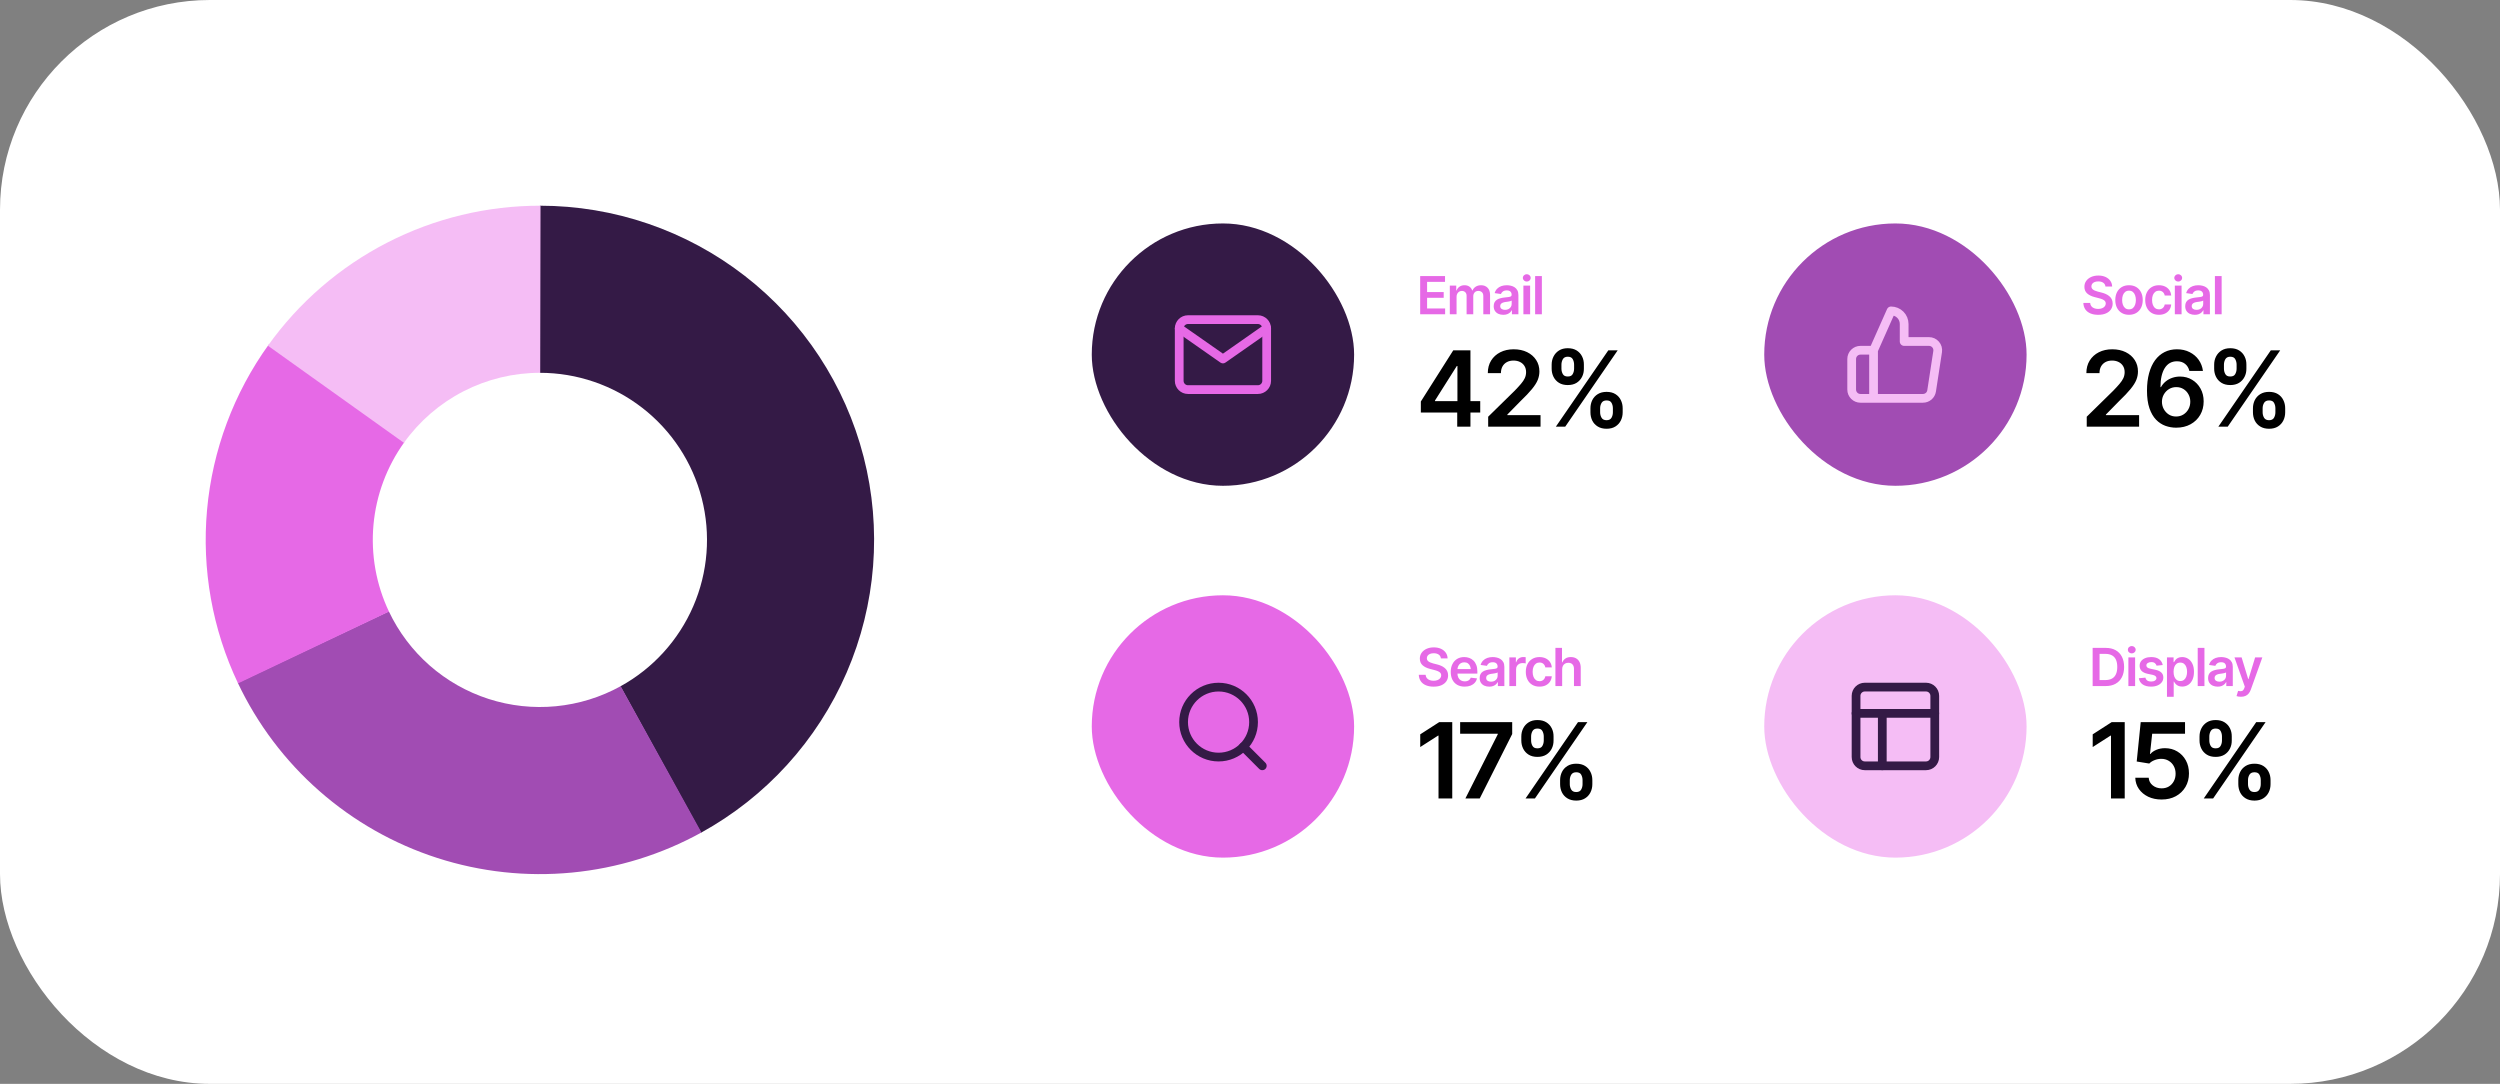 <svg width="316" height="137" viewBox="0 0 316 137" fill="none" xmlns="http://www.w3.org/2000/svg">
<rect x="0" y="0" width="316" height="137" fill="#808080" stroke="none"/>
<rect width="316" height="137" rx="26.528" fill="white"/>
<path d="M68.244 26.001C77.619 26.001 86.727 29.12 94.135 34.866C101.543 40.612 106.829 48.658 109.16 57.739C111.492 66.82 110.736 76.418 107.013 85.022C103.29 93.626 96.81 100.747 88.595 105.263L78.419 86.754C82.527 84.496 85.767 80.935 87.628 76.633C89.49 72.331 89.868 67.532 88.702 62.992C87.536 58.452 84.893 54.428 81.189 51.555C77.486 48.682 72.931 47.123 68.244 47.123L68.244 26.001Z" fill="#341A46"/>
<path d="M88.665 105.224C83.613 108.014 78.043 109.739 72.299 110.293C66.554 110.847 60.757 110.218 55.266 108.445C49.774 106.672 44.703 103.793 40.367 99.985C36.031 96.177 32.522 91.52 30.055 86.303L49.149 77.274C50.383 79.882 52.138 82.211 54.306 84.115C56.474 86.019 59.009 87.459 61.755 88.345C64.501 89.231 67.399 89.546 70.271 89.269C73.143 88.992 75.928 88.129 78.454 86.735L88.665 105.224Z" fill="#A14CB3"/>
<path d="M30.089 86.376C26.842 79.543 25.489 71.963 26.173 64.428C26.856 56.894 29.55 49.681 33.974 43.544L51.109 55.894C48.897 58.963 47.55 62.569 47.208 66.337C46.867 70.104 47.543 73.894 49.166 77.31L30.089 86.376Z" fill="#E669E6"/>
<path d="M33.864 43.698C37.779 38.214 42.95 33.746 48.945 30.667C54.939 27.588 61.583 25.989 68.321 26.001L68.282 47.123C64.913 47.117 61.591 47.917 58.594 49.456C55.597 50.995 53.012 53.229 51.054 55.971L33.864 43.698Z" fill="#F5BDF5"/>
<rect x="138" y="28.244" width="33.16" height="33.16" rx="16.58" fill="#341A46"/>
<path d="M150.159 40.402H159.002C159.61 40.402 160.107 40.9 160.107 41.508V48.14C160.107 48.748 159.61 49.245 159.002 49.245H150.159C149.551 49.245 149.053 48.748 149.053 48.14V41.508C149.053 40.9 149.551 40.402 150.159 40.402Z" stroke="#E669E6" stroke-width="1.105" stroke-linecap="round" stroke-linejoin="round"/>
<path d="M160.107 41.508L154.58 45.377L149.053 41.508" stroke="#E669E6" stroke-width="1.105" stroke-linecap="round" stroke-linejoin="round"/>
<path d="M179.51 39.719V34.894H182.651V35.626H180.384V36.921H182.483V37.643H180.384V38.987H182.664V39.719H179.51ZM183.257 39.719V36.098H184.07V36.717H184.115C184.191 36.51 184.316 36.348 184.491 36.231C184.666 36.112 184.873 36.053 185.112 36.053C185.359 36.053 185.566 36.112 185.734 36.231C185.903 36.35 186.02 36.512 186.087 36.717H186.126C186.208 36.516 186.344 36.355 186.534 36.234C186.724 36.113 186.951 36.053 187.214 36.053C187.547 36.053 187.818 36.159 188.027 36.37C188.238 36.58 188.344 36.886 188.344 37.29V39.719H187.489V37.419C187.489 37.197 187.429 37.034 187.308 36.931C187.189 36.825 187.044 36.772 186.871 36.772C186.666 36.772 186.506 36.837 186.392 36.966C186.277 37.094 186.22 37.258 186.22 37.458V39.719H185.378V37.387C185.378 37.199 185.323 37.05 185.213 36.94C185.103 36.828 184.957 36.772 184.776 36.772C184.653 36.772 184.54 36.803 184.439 36.866C184.337 36.928 184.256 37.016 184.196 37.128C184.138 37.24 184.109 37.37 184.109 37.517V39.719H183.257ZM190.018 39.793C189.787 39.793 189.58 39.752 189.397 39.67C189.213 39.586 189.069 39.463 188.963 39.301C188.857 39.139 188.804 38.939 188.804 38.702C188.804 38.499 188.842 38.331 188.917 38.197C188.993 38.063 189.096 37.956 189.225 37.876C189.357 37.796 189.505 37.736 189.669 37.695C189.833 37.652 190.002 37.621 190.177 37.604C190.391 37.58 190.564 37.56 190.695 37.543C190.827 37.525 190.922 37.497 190.98 37.458C191.041 37.419 191.071 37.359 191.071 37.277V37.261C191.071 37.086 191.019 36.95 190.915 36.853C190.812 36.756 190.661 36.707 190.462 36.707C190.253 36.707 190.086 36.752 189.963 36.843C189.843 36.934 189.76 37.041 189.717 37.164L188.924 37.05C188.987 36.83 189.09 36.647 189.235 36.5C189.379 36.351 189.555 36.24 189.763 36.166C189.972 36.091 190.203 36.053 190.456 36.053C190.628 36.053 190.801 36.074 190.974 36.114C191.146 36.153 191.305 36.22 191.45 36.315C191.594 36.41 191.71 36.538 191.796 36.697C191.883 36.857 191.926 37.057 191.926 37.297V39.719H191.107V39.22H191.081C191.029 39.319 190.955 39.413 190.86 39.502C190.768 39.588 190.651 39.658 190.511 39.712C190.373 39.766 190.208 39.793 190.018 39.793ZM190.235 39.165C190.408 39.165 190.557 39.132 190.682 39.065C190.808 38.995 190.905 38.905 190.974 38.793C191.043 38.678 191.077 38.554 191.077 38.42V37.996C191.049 38.018 191.004 38.038 190.941 38.057C190.879 38.075 190.808 38.091 190.728 38.106C190.648 38.121 190.569 38.134 190.491 38.145C190.416 38.156 190.35 38.164 190.294 38.171C190.166 38.188 190.052 38.217 189.95 38.258C189.851 38.297 189.772 38.351 189.714 38.42C189.656 38.489 189.627 38.579 189.627 38.689C189.627 38.847 189.684 38.965 189.798 39.045C189.913 39.125 190.058 39.165 190.235 39.165ZM192.557 39.719V36.098H193.409V39.719H192.557ZM192.985 35.59C192.849 35.59 192.732 35.545 192.635 35.454C192.538 35.363 192.489 35.254 192.489 35.127C192.489 34.997 192.538 34.887 192.635 34.797C192.732 34.706 192.849 34.66 192.985 34.66C193.119 34.66 193.234 34.706 193.331 34.797C193.428 34.887 193.477 34.996 193.477 35.124C193.477 35.253 193.428 35.363 193.331 35.454C193.234 35.545 193.119 35.59 192.985 35.59ZM194.892 34.894V39.719H194.04V34.894H194.892Z" fill="#E669E6"/>
<path d="M179.594 52.142V50.75L183.694 44.279H184.847V46.261H184.141L181.382 50.627V50.704H187.101V52.142H179.594ZM184.193 53.93V51.721L184.219 51.093V44.279H185.864V53.93H184.193ZM188.105 53.93V52.673L191.46 49.383C191.775 49.059 192.038 48.772 192.25 48.522C192.466 48.271 192.627 48.029 192.735 47.796C192.843 47.559 192.897 47.306 192.897 47.038C192.897 46.736 192.828 46.475 192.69 46.255C192.552 46.035 192.362 45.866 192.12 45.75C191.883 45.633 191.611 45.575 191.304 45.575C190.985 45.575 190.706 45.64 190.469 45.769C190.231 45.899 190.045 46.082 189.912 46.32C189.782 46.557 189.717 46.84 189.717 47.168H188.059C188.059 46.559 188.197 46.03 188.474 45.581C188.754 45.128 189.141 44.776 189.633 44.526C190.125 44.275 190.689 44.15 191.324 44.15C191.976 44.15 192.545 44.271 193.033 44.513C193.521 44.755 193.901 45.087 194.173 45.51C194.445 45.929 194.581 46.408 194.581 46.948C194.581 47.311 194.512 47.667 194.374 48.017C194.236 48.362 193.992 48.748 193.642 49.176C193.297 49.599 192.811 50.111 192.185 50.711L190.527 52.401V52.472H194.724V53.93H188.105ZM201.032 52.116V51.611C201.032 51.235 201.11 50.89 201.265 50.575C201.421 50.26 201.652 50.007 201.958 49.817C202.265 49.627 202.636 49.532 203.072 49.532C203.517 49.532 203.89 49.627 204.193 49.817C204.495 50.007 204.722 50.26 204.873 50.575C205.028 50.886 205.106 51.231 205.106 51.611V52.116C205.106 52.492 205.028 52.837 204.873 53.153C204.717 53.468 204.488 53.72 204.186 53.91C203.884 54.1 203.513 54.195 203.072 54.195C202.632 54.195 202.258 54.1 201.952 53.91C201.645 53.72 201.414 53.468 201.259 53.153C201.108 52.837 201.032 52.492 201.032 52.116ZM202.256 51.611V52.116C202.256 52.367 202.317 52.596 202.437 52.803C202.558 53.01 202.77 53.114 203.072 53.114C203.37 53.114 203.577 53.01 203.694 52.803C203.81 52.596 203.869 52.367 203.869 52.116V51.611C203.869 51.361 203.813 51.132 203.7 50.925C203.592 50.717 203.383 50.614 203.072 50.614C202.774 50.614 202.563 50.717 202.437 50.925C202.317 51.132 202.256 51.361 202.256 51.611ZM196.129 46.598V46.093C196.129 45.713 196.209 45.368 196.369 45.057C196.529 44.742 196.76 44.489 197.062 44.299C197.364 44.109 197.731 44.014 198.163 44.014C198.612 44.014 198.988 44.109 199.29 44.299C199.592 44.489 199.821 44.742 199.976 45.057C200.132 45.368 200.207 45.713 200.203 46.093V46.598C200.207 46.974 200.13 47.319 199.97 47.634C199.81 47.95 199.579 48.202 199.277 48.392C198.975 48.578 198.603 48.671 198.163 48.671C197.722 48.671 197.351 48.576 197.049 48.386C196.747 48.196 196.518 47.943 196.362 47.628C196.207 47.313 196.129 46.969 196.129 46.598ZM197.366 46.093V46.598C197.366 46.849 197.425 47.077 197.541 47.285C197.658 47.492 197.865 47.593 198.163 47.589C198.469 47.593 198.679 47.492 198.791 47.285C198.908 47.077 198.966 46.849 198.966 46.598V46.093C198.966 45.843 198.91 45.614 198.798 45.406C198.69 45.195 198.478 45.089 198.163 45.089C197.869 45.089 197.662 45.195 197.541 45.406C197.425 45.618 197.366 45.847 197.366 46.093ZM196.66 53.93L203.292 44.279H204.478L197.845 53.93H196.66Z" fill="black"/>
<rect x="223" y="28.244" width="33.16" height="33.16" rx="16.58" fill="#A14CB3"/>
<g clip-path="url(#clip0_1291_3856)">
<path d="M236.817 44.271L239.028 39.297C239.467 39.297 239.889 39.472 240.2 39.782C240.511 40.093 240.686 40.515 240.686 40.955V43.166H243.814C243.974 43.164 244.133 43.197 244.279 43.262C244.425 43.328 244.555 43.425 244.66 43.546C244.765 43.666 244.843 43.809 244.888 43.963C244.932 44.117 244.943 44.278 244.919 44.437L244.156 49.411C244.116 49.674 243.982 49.915 243.779 50.087C243.576 50.26 243.318 50.353 243.051 50.35H236.817M236.817 44.271V50.35M236.817 44.271H235.159C234.866 44.271 234.585 44.387 234.377 44.595C234.17 44.802 234.053 45.083 234.053 45.376V49.245C234.053 49.538 234.17 49.819 234.377 50.027C234.585 50.234 234.866 50.35 235.159 50.35H236.817" stroke="#F5BDF5" stroke-width="1.105" stroke-linecap="round" stroke-linejoin="round"/>
</g>
<path d="M265.213 39.793C264.838 39.793 264.512 39.735 264.236 39.618C263.959 39.502 263.743 39.332 263.588 39.11C263.432 38.885 263.348 38.613 263.335 38.294H264.197C264.21 38.462 264.261 38.603 264.352 38.715C264.443 38.825 264.562 38.908 264.708 38.964C264.857 39.02 265.022 39.048 265.204 39.048C265.394 39.048 265.561 39.019 265.706 38.961C265.85 38.903 265.964 38.822 266.046 38.718C266.128 38.614 266.169 38.494 266.169 38.355C266.169 38.23 266.132 38.128 266.059 38.048C265.985 37.966 265.884 37.897 265.754 37.84C265.625 37.784 265.473 37.735 265.298 37.692L264.75 37.549C264.353 37.448 264.04 37.293 263.811 37.086C263.582 36.877 263.468 36.598 263.468 36.251C263.468 35.965 263.545 35.717 263.698 35.506C263.851 35.292 264.061 35.126 264.326 35.007C264.594 34.888 264.896 34.829 265.233 34.829C265.576 34.829 265.877 34.888 266.136 35.007C266.395 35.126 266.598 35.29 266.745 35.499C266.892 35.709 266.969 35.949 266.975 36.221H266.13C266.108 36.014 266.017 35.854 265.855 35.742C265.695 35.628 265.484 35.571 265.223 35.571C265.042 35.571 264.885 35.597 264.754 35.651C264.624 35.705 264.525 35.78 264.456 35.875C264.387 35.97 264.352 36.078 264.352 36.199C264.352 36.333 264.392 36.443 264.472 36.529C264.554 36.613 264.658 36.681 264.783 36.733C264.91 36.785 265.04 36.828 265.171 36.863L265.622 36.976C265.803 37.019 265.978 37.077 266.146 37.151C266.315 37.222 266.466 37.313 266.599 37.423C266.736 37.531 266.842 37.662 266.92 37.818C267 37.973 267.04 38.156 267.04 38.365C267.04 38.646 266.968 38.894 266.823 39.11C266.678 39.324 266.47 39.491 266.198 39.612C265.926 39.733 265.598 39.793 265.213 39.793ZM269.106 39.79C268.752 39.79 268.445 39.712 268.186 39.557C267.927 39.401 267.726 39.183 267.584 38.903C267.444 38.622 267.373 38.296 267.373 37.925C267.373 37.551 267.444 37.224 267.584 36.944C267.726 36.661 267.927 36.442 268.186 36.286C268.445 36.131 268.752 36.053 269.106 36.053C269.46 36.053 269.767 36.131 270.026 36.286C270.285 36.442 270.485 36.661 270.628 36.944C270.77 37.224 270.842 37.551 270.842 37.925C270.842 38.296 270.77 38.622 270.628 38.903C270.485 39.183 270.285 39.401 270.026 39.557C269.767 39.712 269.46 39.79 269.106 39.79ZM269.106 39.103C269.302 39.103 269.464 39.052 269.592 38.948C269.719 38.842 269.814 38.7 269.877 38.521C269.941 38.341 269.974 38.143 269.974 37.925C269.974 37.702 269.941 37.502 269.877 37.322C269.814 37.143 269.719 37.002 269.592 36.898C269.464 36.792 269.302 36.739 269.106 36.739C268.914 36.739 268.753 36.792 268.623 36.898C268.494 37.002 268.397 37.143 268.332 37.322C268.269 37.502 268.238 37.702 268.238 37.925C268.238 38.143 268.269 38.341 268.332 38.521C268.397 38.7 268.494 38.842 268.623 38.948C268.753 39.052 268.914 39.103 269.106 39.103ZM272.888 39.79C272.528 39.79 272.218 39.711 271.959 39.554C271.7 39.394 271.501 39.174 271.363 38.893C271.225 38.612 271.156 38.29 271.156 37.925C271.156 37.556 271.226 37.231 271.366 36.95C271.507 36.669 271.706 36.45 271.965 36.293C272.224 36.133 272.53 36.053 272.882 36.053C273.178 36.053 273.439 36.107 273.666 36.215C273.892 36.323 274.072 36.475 274.206 36.672C274.342 36.866 274.42 37.094 274.439 37.355H273.623C273.602 37.238 273.56 37.133 273.497 37.041C273.435 36.948 273.352 36.874 273.251 36.821C273.152 36.767 273.033 36.739 272.895 36.739C272.72 36.739 272.567 36.787 272.435 36.882C272.305 36.975 272.204 37.109 272.131 37.283C272.057 37.458 272.02 37.668 272.02 37.912C272.02 38.158 272.056 38.37 272.127 38.55C272.199 38.727 272.3 38.864 272.432 38.961C272.563 39.056 272.718 39.103 272.895 39.103C273.083 39.103 273.241 39.048 273.371 38.938C273.503 38.828 273.587 38.676 273.623 38.482H274.439C274.42 38.739 274.344 38.965 274.213 39.162C274.081 39.358 273.903 39.513 273.678 39.625C273.454 39.735 273.191 39.79 272.888 39.79ZM274.899 39.719V36.098H275.751V39.719H274.899ZM275.327 35.59C275.191 35.59 275.074 35.545 274.977 35.454C274.88 35.363 274.831 35.254 274.831 35.127C274.831 34.997 274.88 34.887 274.977 34.797C275.074 34.706 275.191 34.66 275.327 34.66C275.461 34.66 275.576 34.706 275.673 34.797C275.77 34.887 275.819 34.996 275.819 35.124C275.819 35.253 275.77 35.363 275.673 35.454C275.576 35.545 275.461 35.59 275.327 35.59ZM277.425 39.793C277.194 39.793 276.987 39.752 276.803 39.67C276.62 39.586 276.475 39.463 276.37 39.301C276.264 39.139 276.211 38.939 276.211 38.702C276.211 38.499 276.249 38.331 276.324 38.197C276.4 38.063 276.502 37.956 276.632 37.876C276.763 37.796 276.911 37.736 277.075 37.695C277.24 37.652 277.409 37.621 277.584 37.604C277.798 37.58 277.97 37.56 278.102 37.543C278.234 37.525 278.329 37.497 278.387 37.458C278.447 37.419 278.478 37.359 278.478 37.277V37.261C278.478 37.086 278.426 36.95 278.322 36.853C278.219 36.756 278.067 36.707 277.869 36.707C277.659 36.707 277.493 36.752 277.37 36.843C277.249 36.934 277.167 37.041 277.124 37.164L276.331 37.05C276.393 36.83 276.497 36.647 276.642 36.5C276.786 36.351 276.962 36.24 277.169 36.166C277.379 36.091 277.61 36.053 277.862 36.053C278.035 36.053 278.208 36.074 278.38 36.114C278.553 36.153 278.712 36.22 278.857 36.315C279.001 36.41 279.117 36.538 279.203 36.697C279.289 36.857 279.333 37.057 279.333 37.297V39.719H278.513V39.22H278.487C278.436 39.319 278.362 39.413 278.267 39.502C278.174 39.588 278.058 39.658 277.917 39.712C277.779 39.766 277.615 39.793 277.425 39.793ZM277.642 39.165C277.815 39.165 277.964 39.132 278.089 39.065C278.214 38.995 278.311 38.905 278.38 38.793C278.45 38.678 278.484 38.554 278.484 38.42V37.996C278.456 38.018 278.411 38.038 278.348 38.057C278.286 38.075 278.214 38.091 278.134 38.106C278.055 38.121 277.976 38.134 277.898 38.145C277.822 38.156 277.757 38.164 277.7 38.171C277.573 38.188 277.459 38.217 277.357 38.258C277.258 38.297 277.179 38.351 277.121 38.42C277.063 38.489 277.033 38.579 277.033 38.689C277.033 38.847 277.091 38.965 277.205 39.045C277.319 39.125 277.465 39.165 277.642 39.165ZM280.816 34.894V39.719H279.964V34.894H280.816Z" fill="#E669E6"/>
<path d="M263.763 53.93V52.673L267.118 49.383C267.433 49.059 267.696 48.772 267.908 48.522C268.124 48.271 268.286 48.029 268.394 47.796C268.501 47.559 268.555 47.306 268.555 47.038C268.555 46.736 268.486 46.475 268.348 46.255C268.21 46.035 268.02 45.866 267.778 45.75C267.541 45.633 267.269 45.575 266.962 45.575C266.643 45.575 266.364 45.64 266.127 45.769C265.889 45.899 265.704 46.082 265.57 46.32C265.44 46.557 265.375 46.84 265.375 47.168H263.717C263.717 46.559 263.856 46.03 264.132 45.581C264.413 45.128 264.799 44.776 265.291 44.526C265.783 44.275 266.347 44.15 266.982 44.15C267.634 44.15 268.204 44.271 268.691 44.513C269.179 44.755 269.559 45.087 269.831 45.51C270.103 45.929 270.239 46.408 270.239 46.948C270.239 47.311 270.17 47.667 270.032 48.017C269.894 48.362 269.65 48.748 269.3 49.176C268.955 49.599 268.469 50.111 267.843 50.711L266.185 52.401V52.472H270.382V53.93H263.763ZM275.064 54.059C274.602 54.059 274.151 53.981 273.711 53.826C273.27 53.666 272.875 53.407 272.526 53.049C272.176 52.686 271.897 52.205 271.69 51.605C271.483 51.004 271.379 50.262 271.379 49.377C271.379 48.552 271.468 47.818 271.645 47.175C271.822 46.527 272.074 45.978 272.403 45.529C272.735 45.08 273.132 44.739 273.594 44.506C274.061 44.269 274.583 44.15 275.162 44.15C275.77 44.15 276.308 44.271 276.774 44.513C277.245 44.75 277.625 45.074 277.914 45.484C278.203 45.894 278.383 46.361 278.452 46.883H276.735C276.649 46.512 276.47 46.216 276.198 45.996C275.926 45.776 275.58 45.666 275.162 45.666C274.497 45.666 273.983 45.955 273.62 46.533C273.262 47.112 273.083 47.911 273.083 48.93H273.147C273.303 48.653 273.501 48.416 273.743 48.217C273.989 48.014 274.266 47.861 274.572 47.758C274.883 47.65 275.211 47.596 275.557 47.596C276.122 47.596 276.63 47.731 277.079 48.004C277.528 48.271 277.884 48.643 278.147 49.117C278.411 49.588 278.542 50.128 278.542 50.737C278.542 51.371 278.398 51.939 278.108 52.44C277.819 52.941 277.413 53.336 276.891 53.625C276.368 53.915 275.76 54.059 275.064 54.059ZM275.052 52.647C275.397 52.647 275.703 52.565 275.971 52.401C276.243 52.233 276.457 52.008 276.612 51.728C276.772 51.443 276.852 51.125 276.852 50.776C276.852 50.43 276.774 50.119 276.619 49.843C276.468 49.562 276.258 49.34 275.991 49.176C275.727 49.012 275.423 48.93 275.077 48.93C274.741 48.93 274.434 49.014 274.158 49.182C273.886 49.351 273.67 49.575 273.51 49.856C273.35 50.136 273.27 50.445 273.27 50.782C273.27 51.119 273.348 51.43 273.504 51.715C273.659 51.995 273.871 52.222 274.138 52.395C274.406 52.563 274.71 52.647 275.052 52.647ZM284.773 52.116V51.611C284.773 51.235 284.851 50.89 285.006 50.575C285.162 50.26 285.393 50.007 285.699 49.817C286.006 49.627 286.377 49.532 286.813 49.532C287.258 49.532 287.631 49.627 287.934 49.817C288.236 50.007 288.462 50.26 288.614 50.575C288.769 50.886 288.847 51.231 288.847 51.611V52.116C288.847 52.492 288.769 52.837 288.614 53.153C288.458 53.468 288.229 53.72 287.927 53.91C287.625 54.1 287.253 54.195 286.813 54.195C286.373 54.195 285.999 54.1 285.693 53.91C285.386 53.72 285.155 53.468 285 53.153C284.848 52.837 284.773 52.492 284.773 52.116ZM285.997 51.611V52.116C285.997 52.367 286.057 52.596 286.178 52.803C286.299 53.01 286.511 53.114 286.813 53.114C287.111 53.114 287.318 53.01 287.435 52.803C287.551 52.596 287.61 52.367 287.61 52.116V51.611C287.61 51.361 287.554 51.132 287.441 50.925C287.333 50.717 287.124 50.614 286.813 50.614C286.515 50.614 286.304 50.717 286.178 50.925C286.057 51.132 285.997 51.361 285.997 51.611ZM279.87 46.598V46.093C279.87 45.713 279.95 45.368 280.11 45.057C280.27 44.742 280.501 44.489 280.803 44.299C281.105 44.109 281.472 44.014 281.904 44.014C282.353 44.014 282.728 44.109 283.031 44.299C283.333 44.489 283.562 44.742 283.717 45.057C283.873 45.368 283.948 45.713 283.944 46.093V46.598C283.948 46.974 283.871 47.319 283.711 47.634C283.551 47.95 283.32 48.202 283.018 48.392C282.716 48.578 282.344 48.671 281.904 48.671C281.463 48.671 281.092 48.576 280.79 48.386C280.488 48.196 280.259 47.943 280.103 47.628C279.948 47.313 279.87 46.969 279.87 46.598ZM281.107 46.093V46.598C281.107 46.849 281.165 47.077 281.282 47.285C281.399 47.492 281.606 47.593 281.904 47.589C282.21 47.593 282.42 47.492 282.532 47.285C282.649 47.077 282.707 46.849 282.707 46.598V46.093C282.707 45.843 282.651 45.614 282.538 45.406C282.431 45.195 282.219 45.089 281.904 45.089C281.61 45.089 281.403 45.195 281.282 45.406C281.165 45.618 281.107 45.847 281.107 46.093ZM280.401 53.93L287.033 44.279H288.219L281.586 53.93H280.401Z" fill="black"/>
<rect x="138" y="75.244" width="33.16" height="33.16" rx="16.58" fill="#E669E6"/>
<path d="M154.028 95.694C156.469 95.694 158.449 93.715 158.449 91.273C158.449 88.831 156.469 86.852 154.028 86.852C151.586 86.852 149.606 88.831 149.606 91.273C149.606 93.715 151.586 95.694 154.028 95.694Z" stroke="#341A46" stroke-width="1.105" stroke-linecap="round" stroke-linejoin="round"/>
<path d="M159.554 96.799L157.15 94.394" stroke="#341A46" stroke-width="1.105" stroke-linecap="round" stroke-linejoin="round"/>
<path d="M181.213 86.793C180.838 86.793 180.512 86.735 180.236 86.618C179.959 86.502 179.743 86.332 179.588 86.11C179.432 85.885 179.348 85.613 179.335 85.294H180.197C180.21 85.462 180.261 85.603 180.352 85.715C180.443 85.825 180.562 85.908 180.708 85.964C180.857 86.02 181.022 86.048 181.204 86.048C181.394 86.048 181.561 86.019 181.706 85.961C181.85 85.903 181.964 85.822 182.046 85.718C182.128 85.615 182.169 85.494 182.169 85.355C182.169 85.23 182.132 85.128 182.059 85.048C181.985 84.966 181.884 84.897 181.754 84.841C181.625 84.784 181.473 84.735 181.298 84.692L180.75 84.549C180.353 84.448 180.04 84.293 179.811 84.086C179.582 83.877 179.468 83.598 179.468 83.251C179.468 82.966 179.545 82.717 179.698 82.506C179.851 82.292 180.061 82.126 180.326 82.007C180.594 81.888 180.896 81.829 181.233 81.829C181.576 81.829 181.877 81.888 182.136 82.007C182.395 82.126 182.598 82.29 182.745 82.499C182.892 82.709 182.969 82.949 182.975 83.221H182.13C182.108 83.014 182.017 82.854 181.855 82.742C181.695 82.628 181.484 82.57 181.223 82.57C181.042 82.57 180.885 82.597 180.754 82.651C180.624 82.705 180.525 82.78 180.456 82.875C180.387 82.97 180.352 83.078 180.352 83.199C180.352 83.332 180.392 83.443 180.472 83.529C180.554 83.613 180.658 83.681 180.783 83.733C180.91 83.785 181.04 83.828 181.171 83.863L181.622 83.976C181.803 84.019 181.978 84.077 182.146 84.151C182.315 84.222 182.466 84.313 182.599 84.423C182.736 84.531 182.842 84.662 182.92 84.818C183 84.973 183.04 85.156 183.04 85.365C183.04 85.646 182.968 85.894 182.823 86.11C182.678 86.324 182.47 86.491 182.198 86.612C181.926 86.733 181.598 86.793 181.213 86.793ZM185.132 86.79C184.769 86.79 184.456 86.714 184.193 86.563C183.929 86.41 183.726 86.194 183.584 85.916C183.444 85.637 183.373 85.309 183.373 84.931C183.373 84.558 183.444 84.231 183.584 83.95C183.724 83.667 183.922 83.447 184.177 83.289C184.431 83.132 184.731 83.053 185.077 83.053C185.299 83.053 185.51 83.089 185.708 83.16C185.909 83.231 186.086 83.341 186.239 83.49C186.395 83.639 186.517 83.829 186.605 84.06C186.694 84.289 186.738 84.562 186.738 84.879V85.145H183.772V84.572H186.314L185.916 84.74C185.916 84.535 185.884 84.357 185.822 84.206C185.759 84.052 185.666 83.933 185.543 83.846C185.42 83.76 185.267 83.717 185.083 83.717C184.9 83.717 184.743 83.76 184.614 83.846C184.484 83.933 184.386 84.049 184.319 84.196C184.252 84.341 184.219 84.503 184.219 84.682V85.08C184.219 85.3 184.256 85.489 184.332 85.647C184.41 85.802 184.518 85.921 184.656 86.003C184.796 86.085 184.959 86.126 185.145 86.126C185.266 86.126 185.376 86.109 185.475 86.074C185.577 86.04 185.663 85.988 185.734 85.919C185.808 85.848 185.864 85.76 185.903 85.657L186.699 85.751C186.647 85.96 186.551 86.143 186.411 86.301C186.273 86.456 186.095 86.577 185.877 86.664C185.661 86.748 185.413 86.79 185.132 86.79ZM188.244 86.793C188.013 86.793 187.806 86.752 187.622 86.67C187.439 86.586 187.294 86.463 187.188 86.301C187.082 86.139 187.03 85.939 187.03 85.702C187.03 85.499 187.067 85.331 187.143 85.197C187.218 85.063 187.321 84.956 187.45 84.876C187.582 84.796 187.73 84.736 187.894 84.695C188.058 84.652 188.228 84.621 188.403 84.604C188.616 84.58 188.789 84.56 188.921 84.543C189.052 84.525 189.147 84.497 189.206 84.458C189.266 84.419 189.296 84.359 189.296 84.277V84.261C189.296 84.086 189.245 83.95 189.141 83.853C189.037 83.756 188.886 83.707 188.688 83.707C188.478 83.707 188.312 83.752 188.189 83.843C188.068 83.934 187.986 84.041 187.943 84.164L187.149 84.05C187.212 83.83 187.316 83.647 187.46 83.5C187.605 83.351 187.781 83.24 187.988 83.166C188.197 83.091 188.428 83.053 188.681 83.053C188.854 83.053 189.026 83.073 189.199 83.115C189.372 83.153 189.531 83.22 189.675 83.315C189.82 83.41 189.935 83.538 190.022 83.697C190.108 83.857 190.151 84.057 190.151 84.296V86.719H189.332V86.22H189.306C189.254 86.319 189.181 86.413 189.086 86.502C188.993 86.588 188.876 86.658 188.736 86.712C188.598 86.766 188.434 86.793 188.244 86.793ZM188.461 86.165C188.634 86.165 188.783 86.132 188.908 86.065C189.033 85.996 189.13 85.905 189.199 85.793C189.268 85.678 189.303 85.554 189.303 85.42V84.996C189.275 85.018 189.229 85.038 189.167 85.058C189.104 85.075 189.033 85.091 188.953 85.106C188.873 85.121 188.794 85.134 188.717 85.145C188.641 85.156 188.575 85.164 188.519 85.171C188.392 85.188 188.277 85.217 188.176 85.258C188.077 85.297 187.998 85.351 187.939 85.42C187.881 85.489 187.852 85.579 187.852 85.689C187.852 85.847 187.909 85.965 188.024 86.045C188.138 86.125 188.284 86.165 188.461 86.165ZM190.783 86.719V83.098H191.608V83.707H191.647C191.712 83.496 191.825 83.334 191.987 83.221C192.149 83.107 192.334 83.05 192.541 83.05C192.586 83.05 192.638 83.052 192.697 83.056C192.757 83.061 192.807 83.066 192.846 83.072V83.856C192.809 83.843 192.752 83.832 192.674 83.824C192.596 83.815 192.522 83.811 192.45 83.811C192.293 83.811 192.153 83.844 192.029 83.911C191.906 83.978 191.809 84.07 191.738 84.186C191.669 84.303 191.634 84.439 191.634 84.594V86.719H190.783ZM194.594 86.79C194.234 86.79 193.924 86.711 193.665 86.554C193.406 86.394 193.207 86.174 193.069 85.893C192.931 85.612 192.862 85.29 192.862 84.925C192.862 84.556 192.932 84.231 193.072 83.95C193.213 83.669 193.412 83.45 193.671 83.293C193.93 83.133 194.236 83.053 194.588 83.053C194.884 83.053 195.145 83.107 195.371 83.215C195.598 83.323 195.778 83.475 195.912 83.671C196.048 83.866 196.126 84.094 196.145 84.355H195.329C195.308 84.238 195.266 84.133 195.203 84.041C195.14 83.948 195.058 83.874 194.957 83.82C194.858 83.766 194.739 83.74 194.601 83.74C194.426 83.74 194.273 83.787 194.141 83.882C194.011 83.975 193.91 84.109 193.836 84.284C193.763 84.458 193.726 84.668 193.726 84.912C193.726 85.158 193.762 85.371 193.833 85.55C193.904 85.727 194.006 85.864 194.138 85.961C194.269 86.056 194.424 86.103 194.601 86.103C194.789 86.103 194.947 86.048 195.077 85.938C195.208 85.828 195.293 85.676 195.329 85.482H196.145C196.126 85.739 196.05 85.965 195.919 86.162C195.787 86.358 195.609 86.513 195.384 86.625C195.16 86.735 194.896 86.79 194.594 86.79ZM197.457 84.601V86.719H196.605V81.894H197.437V83.717H197.483C197.567 83.512 197.698 83.35 197.875 83.231C198.052 83.112 198.279 83.053 198.558 83.053C198.808 83.053 199.026 83.106 199.212 83.212C199.4 83.317 199.546 83.472 199.649 83.675C199.753 83.878 199.805 84.125 199.805 84.416V86.719H198.95V84.549C198.95 84.303 198.887 84.113 198.762 83.979C198.637 83.843 198.462 83.775 198.237 83.775C198.086 83.775 197.951 83.808 197.833 83.872C197.716 83.937 197.624 84.031 197.557 84.154C197.49 84.275 197.457 84.424 197.457 84.601Z" fill="#E669E6"/>
<path d="M183.565 91.279V100.93H181.829V92.983H181.77L179.517 94.427V92.821L181.913 91.279H183.565ZM185.223 100.93L189.322 92.808V92.743H184.562V91.279H191.142V92.782L187.036 100.93H185.223ZM197.198 99.116V98.611C197.198 98.235 197.276 97.89 197.431 97.575C197.586 97.26 197.817 97.007 198.124 96.817C198.431 96.627 198.802 96.532 199.238 96.532C199.683 96.532 200.056 96.627 200.358 96.817C200.661 97.007 200.887 97.26 201.038 97.575C201.194 97.886 201.272 98.231 201.272 98.611V99.116C201.272 99.492 201.194 99.837 201.038 100.152C200.883 100.468 200.654 100.72 200.352 100.91C200.05 101.1 199.678 101.195 199.238 101.195C198.798 101.195 198.424 101.1 198.118 100.91C197.811 100.72 197.58 100.468 197.425 100.152C197.273 99.837 197.198 99.492 197.198 99.116ZM198.422 98.611V99.116C198.422 99.367 198.482 99.596 198.603 99.803C198.724 100.01 198.936 100.114 199.238 100.114C199.536 100.114 199.743 100.01 199.86 99.803C199.976 99.596 200.035 99.367 200.035 99.116V98.611C200.035 98.361 199.978 98.132 199.866 97.924C199.758 97.717 199.549 97.614 199.238 97.614C198.94 97.614 198.728 97.717 198.603 97.924C198.482 98.132 198.422 98.361 198.422 98.611ZM192.295 93.598V93.093C192.295 92.713 192.375 92.368 192.535 92.057C192.694 91.742 192.925 91.489 193.228 91.299C193.53 91.109 193.897 91.014 194.329 91.014C194.778 91.014 195.153 91.109 195.456 91.299C195.758 91.489 195.987 91.742 196.142 92.057C196.298 92.368 196.373 92.713 196.369 93.093V93.598C196.373 93.974 196.295 94.319 196.136 94.634C195.976 94.95 195.745 95.202 195.443 95.392C195.14 95.578 194.769 95.671 194.329 95.671C193.888 95.671 193.517 95.576 193.215 95.386C192.912 95.196 192.684 94.943 192.528 94.628C192.373 94.313 192.295 93.969 192.295 93.598ZM193.532 93.093V93.598C193.532 93.849 193.59 94.077 193.707 94.285C193.824 94.492 194.031 94.593 194.329 94.589C194.635 94.593 194.845 94.492 194.957 94.285C195.073 94.077 195.132 93.849 195.132 93.598V93.093C195.132 92.843 195.076 92.614 194.963 92.406C194.855 92.195 194.644 92.089 194.329 92.089C194.035 92.089 193.828 92.195 193.707 92.406C193.59 92.618 193.532 92.847 193.532 93.093ZM192.826 100.93L199.458 91.279H200.643L194.011 100.93H192.826Z" fill="black"/>
<rect x="223" y="75.244" width="33.16" height="33.16" rx="16.58" fill="#F5BDF5"/>
<path d="M243.449 86.85H235.711C235.101 86.85 234.606 87.344 234.606 87.955V95.692C234.606 96.303 235.101 96.798 235.711 96.798H243.449C244.059 96.798 244.554 96.303 244.554 95.692V87.955C244.554 87.344 244.059 86.85 243.449 86.85Z" stroke="#341A46" stroke-width="1.105" stroke-linecap="round" stroke-linejoin="round"/>
<path d="M234.606 90.166H244.554" stroke="#341A46" stroke-width="1.105" stroke-linecap="round" stroke-linejoin="round"/>
<path d="M237.922 96.798V90.166" stroke="#341A46" stroke-width="1.105" stroke-linecap="round" stroke-linejoin="round"/>
<path d="M266.149 86.719H264.925V85.961H266.103C266.438 85.961 266.718 85.9 266.942 85.78C267.169 85.657 267.338 85.472 267.451 85.226C267.565 84.98 267.622 84.672 267.622 84.303C267.622 83.934 267.566 83.627 267.454 83.383C267.342 83.139 267.174 82.957 266.952 82.836C266.729 82.713 266.454 82.651 266.126 82.651H264.899V81.894H266.178C266.657 81.894 267.068 81.99 267.412 82.182C267.757 82.374 268.023 82.65 268.208 83.011C268.394 83.371 268.487 83.802 268.487 84.303C268.487 84.804 268.394 85.236 268.208 85.598C268.023 85.959 267.755 86.236 267.405 86.43C267.058 86.623 266.639 86.719 266.149 86.719ZM265.384 81.894V86.719H264.51V81.894H265.384ZM269.028 86.719V83.098H269.879V86.719H269.028ZM269.455 82.59C269.319 82.59 269.202 82.545 269.105 82.454C269.008 82.363 268.96 82.254 268.96 82.127C268.96 81.997 269.008 81.887 269.105 81.796C269.202 81.706 269.319 81.66 269.455 81.66C269.589 81.66 269.704 81.706 269.802 81.796C269.899 81.887 269.947 81.996 269.947 82.124C269.947 82.253 269.899 82.363 269.802 82.454C269.704 82.545 269.589 82.59 269.455 82.59ZM273.367 84.06L272.593 84.141C272.561 84.022 272.49 83.918 272.382 83.827C272.275 83.734 272.122 83.688 271.926 83.688C271.749 83.688 271.6 83.727 271.479 83.804C271.36 83.882 271.301 83.981 271.301 84.102C271.301 84.208 271.34 84.295 271.417 84.365C271.497 84.431 271.629 84.485 271.813 84.526L272.431 84.656C272.77 84.727 273.024 84.844 273.192 85.006C273.36 85.168 273.445 85.377 273.445 85.634C273.445 85.861 273.379 86.061 273.247 86.236C273.115 86.411 272.933 86.547 272.7 86.644C272.469 86.741 272.202 86.79 271.9 86.79C271.457 86.79 271.101 86.697 270.831 86.511C270.564 86.324 270.403 86.064 270.349 85.731L271.181 85.653C271.218 85.815 271.298 85.938 271.421 86.022C271.546 86.105 271.706 86.146 271.9 86.146C272.103 86.146 272.266 86.105 272.389 86.022C272.512 85.938 272.574 85.836 272.574 85.715C272.574 85.512 272.412 85.374 272.088 85.3L271.469 85.171C271.122 85.095 270.865 84.973 270.699 84.805C270.532 84.634 270.449 84.417 270.449 84.154C270.449 83.93 270.511 83.735 270.634 83.571C270.757 83.407 270.928 83.28 271.149 83.189C271.369 83.098 271.624 83.053 271.913 83.053C272.338 83.053 272.672 83.145 272.914 83.328C273.158 83.51 273.309 83.754 273.367 84.06ZM273.905 88.072V83.098H274.74V83.697H274.792C274.835 83.611 274.897 83.518 274.976 83.419C275.056 83.317 275.164 83.231 275.3 83.16C275.438 83.089 275.614 83.053 275.828 83.053C276.107 83.053 276.358 83.124 276.583 83.267C276.807 83.409 276.985 83.619 277.117 83.895C277.251 84.171 277.318 84.511 277.318 84.915C277.318 85.312 277.253 85.65 277.123 85.929C276.994 86.207 276.816 86.42 276.589 86.567C276.365 86.711 276.11 86.784 275.825 86.784C275.62 86.784 275.448 86.749 275.31 86.68C275.174 86.609 275.064 86.525 274.98 86.427C274.898 86.328 274.835 86.234 274.792 86.146H274.756V88.072H273.905ZM275.592 86.084C275.779 86.084 275.936 86.033 276.061 85.932C276.189 85.83 276.285 85.691 276.349 85.514C276.414 85.337 276.447 85.136 276.447 84.912C276.447 84.687 276.414 84.487 276.349 84.313C276.285 84.138 276.19 84.001 276.064 83.901C275.939 83.802 275.782 83.752 275.592 83.752C275.408 83.752 275.253 83.8 275.125 83.895C275 83.99 274.904 84.125 274.837 84.3C274.772 84.472 274.74 84.677 274.74 84.912C274.74 85.145 274.772 85.35 274.837 85.527C274.904 85.702 275.001 85.839 275.129 85.938C275.256 86.035 275.41 86.084 275.592 86.084ZM278.642 81.894V86.719H277.79V81.894H278.642ZM280.316 86.793C280.085 86.793 279.878 86.752 279.695 86.67C279.511 86.586 279.366 86.463 279.261 86.301C279.155 86.139 279.102 85.939 279.102 85.702C279.102 85.499 279.14 85.331 279.215 85.197C279.291 85.063 279.393 84.956 279.523 84.876C279.655 84.796 279.803 84.736 279.967 84.695C280.131 84.652 280.3 84.621 280.475 84.604C280.689 84.58 280.861 84.56 280.993 84.543C281.125 84.525 281.22 84.497 281.278 84.458C281.339 84.419 281.369 84.359 281.369 84.277V84.261C281.369 84.086 281.317 83.95 281.213 83.853C281.11 83.756 280.959 83.707 280.76 83.707C280.551 83.707 280.384 83.752 280.261 83.843C280.14 83.934 280.058 84.041 280.015 84.164L279.222 84.05C279.284 83.83 279.388 83.647 279.533 83.5C279.677 83.351 279.853 83.24 280.061 83.166C280.27 83.091 280.501 83.053 280.754 83.053C280.926 83.053 281.099 83.073 281.272 83.115C281.444 83.153 281.603 83.22 281.748 83.315C281.892 83.41 282.008 83.538 282.094 83.697C282.181 83.857 282.224 84.057 282.224 84.296V86.719H281.404V86.22H281.379C281.327 86.319 281.253 86.413 281.158 86.502C281.066 86.588 280.949 86.658 280.809 86.712C280.67 86.766 280.506 86.793 280.316 86.793ZM280.533 86.165C280.706 86.165 280.855 86.132 280.98 86.065C281.105 85.996 281.203 85.905 281.272 85.793C281.341 85.678 281.375 85.554 281.375 85.42V84.996C281.347 85.018 281.302 85.038 281.239 85.058C281.177 85.075 281.105 85.091 281.026 85.106C280.946 85.121 280.867 85.134 280.789 85.145C280.714 85.156 280.648 85.164 280.592 85.171C280.464 85.188 280.35 85.217 280.248 85.258C280.149 85.297 280.07 85.351 280.012 85.42C279.954 85.489 279.925 85.579 279.925 85.689C279.925 85.847 279.982 85.965 280.096 86.045C280.211 86.125 280.356 86.165 280.533 86.165ZM283.257 88.072C283.14 88.075 283.032 88.066 282.933 88.046C282.836 88.029 282.757 88.009 282.697 87.985L282.897 87.321L282.939 87.334C283.112 87.379 283.259 87.383 283.38 87.344C283.503 87.305 283.601 87.187 283.675 86.991L283.746 86.796L282.437 83.098H283.341L284.173 85.835H284.212L285.048 83.098H285.958L284.507 87.156C284.44 87.348 284.351 87.512 284.241 87.648C284.131 87.786 283.995 87.891 283.833 87.962C283.671 88.036 283.479 88.072 283.257 88.072Z" fill="#E669E6"/>
<path d="M268.565 91.279V100.93H266.829V92.983H266.77L264.517 94.427V92.821L266.913 91.279H268.565ZM273.228 101.059C272.597 101.059 272.034 100.943 271.537 100.709C271.045 100.472 270.652 100.146 270.359 99.731C270.069 99.317 269.916 98.842 269.899 98.307H271.596C271.621 98.7 271.79 99.021 272.101 99.272C272.416 99.522 272.792 99.647 273.228 99.647C273.573 99.647 273.878 99.57 274.141 99.414C274.404 99.254 274.612 99.036 274.763 98.76C274.918 98.479 274.996 98.16 274.996 97.802C274.996 97.434 274.918 97.111 274.763 96.83C274.607 96.545 274.393 96.323 274.121 96.163C273.849 95.999 273.536 95.917 273.182 95.917C272.889 95.917 272.604 95.973 272.327 96.085C272.051 96.193 271.831 96.336 271.667 96.513L270.08 96.254L270.585 91.279H276.188V92.743H272.036L271.757 95.302H271.809C271.991 95.086 272.243 94.911 272.567 94.777C272.895 94.639 273.256 94.57 273.649 94.57C274.236 94.57 274.756 94.708 275.21 94.984C275.667 95.256 276.028 95.632 276.291 96.111C276.555 96.59 276.686 97.141 276.686 97.763C276.686 98.397 276.539 98.965 276.246 99.466C275.952 99.963 275.546 100.353 275.028 100.638C274.51 100.919 273.91 101.059 273.228 101.059ZM282.923 99.116V98.611C282.923 98.235 283.001 97.89 283.156 97.575C283.312 97.26 283.543 97.007 283.849 96.817C284.156 96.627 284.527 96.532 284.963 96.532C285.408 96.532 285.782 96.627 286.084 96.817C286.386 97.007 286.613 97.26 286.764 97.575C286.919 97.886 286.997 98.231 286.997 98.611V99.116C286.997 99.492 286.919 99.837 286.764 100.152C286.608 100.468 286.38 100.72 286.077 100.91C285.775 101.1 285.404 101.195 284.963 101.195C284.523 101.195 284.149 101.1 283.843 100.91C283.536 100.72 283.305 100.468 283.15 100.152C282.999 99.837 282.923 99.492 282.923 99.116ZM284.147 98.611V99.116C284.147 99.367 284.208 99.596 284.329 99.803C284.45 100.01 284.661 100.114 284.963 100.114C285.261 100.114 285.469 100.01 285.585 99.803C285.702 99.596 285.76 99.367 285.76 99.116V98.611C285.76 98.361 285.704 98.132 285.592 97.924C285.484 97.717 285.274 97.614 284.963 97.614C284.665 97.614 284.454 97.717 284.329 97.924C284.208 98.132 284.147 98.361 284.147 98.611ZM278.02 93.598V93.093C278.02 92.713 278.1 92.368 278.26 92.057C278.42 91.742 278.651 91.489 278.953 91.299C279.255 91.109 279.622 91.014 280.054 91.014C280.503 91.014 280.879 91.109 281.181 91.299C281.483 91.489 281.712 91.742 281.868 92.057C282.023 92.368 282.099 92.713 282.094 93.093V93.598C282.099 93.974 282.021 94.319 281.861 94.634C281.701 94.95 281.47 95.202 281.168 95.392C280.866 95.578 280.494 95.671 280.054 95.671C279.614 95.671 279.242 95.576 278.94 95.386C278.638 95.196 278.409 94.943 278.254 94.628C278.098 94.313 278.02 93.969 278.02 93.598ZM279.257 93.093V93.598C279.257 93.849 279.316 94.077 279.432 94.285C279.549 94.492 279.756 94.593 280.054 94.589C280.361 94.593 280.57 94.492 280.682 94.285C280.799 94.077 280.857 93.849 280.857 93.598V93.093C280.857 92.843 280.801 92.614 280.689 92.406C280.581 92.195 280.369 92.089 280.054 92.089C279.76 92.089 279.553 92.195 279.432 92.406C279.316 92.618 279.257 92.847 279.257 93.093ZM278.551 100.93L285.184 91.279H286.369L279.737 100.93H278.551Z" fill="black"/>
<defs>
<clipPath id="clip0_1291_3856">
<rect width="13.264" height="13.264" fill="white" transform="translate(232.948 38.191)"/>
</clipPath>
</defs>
</svg>
